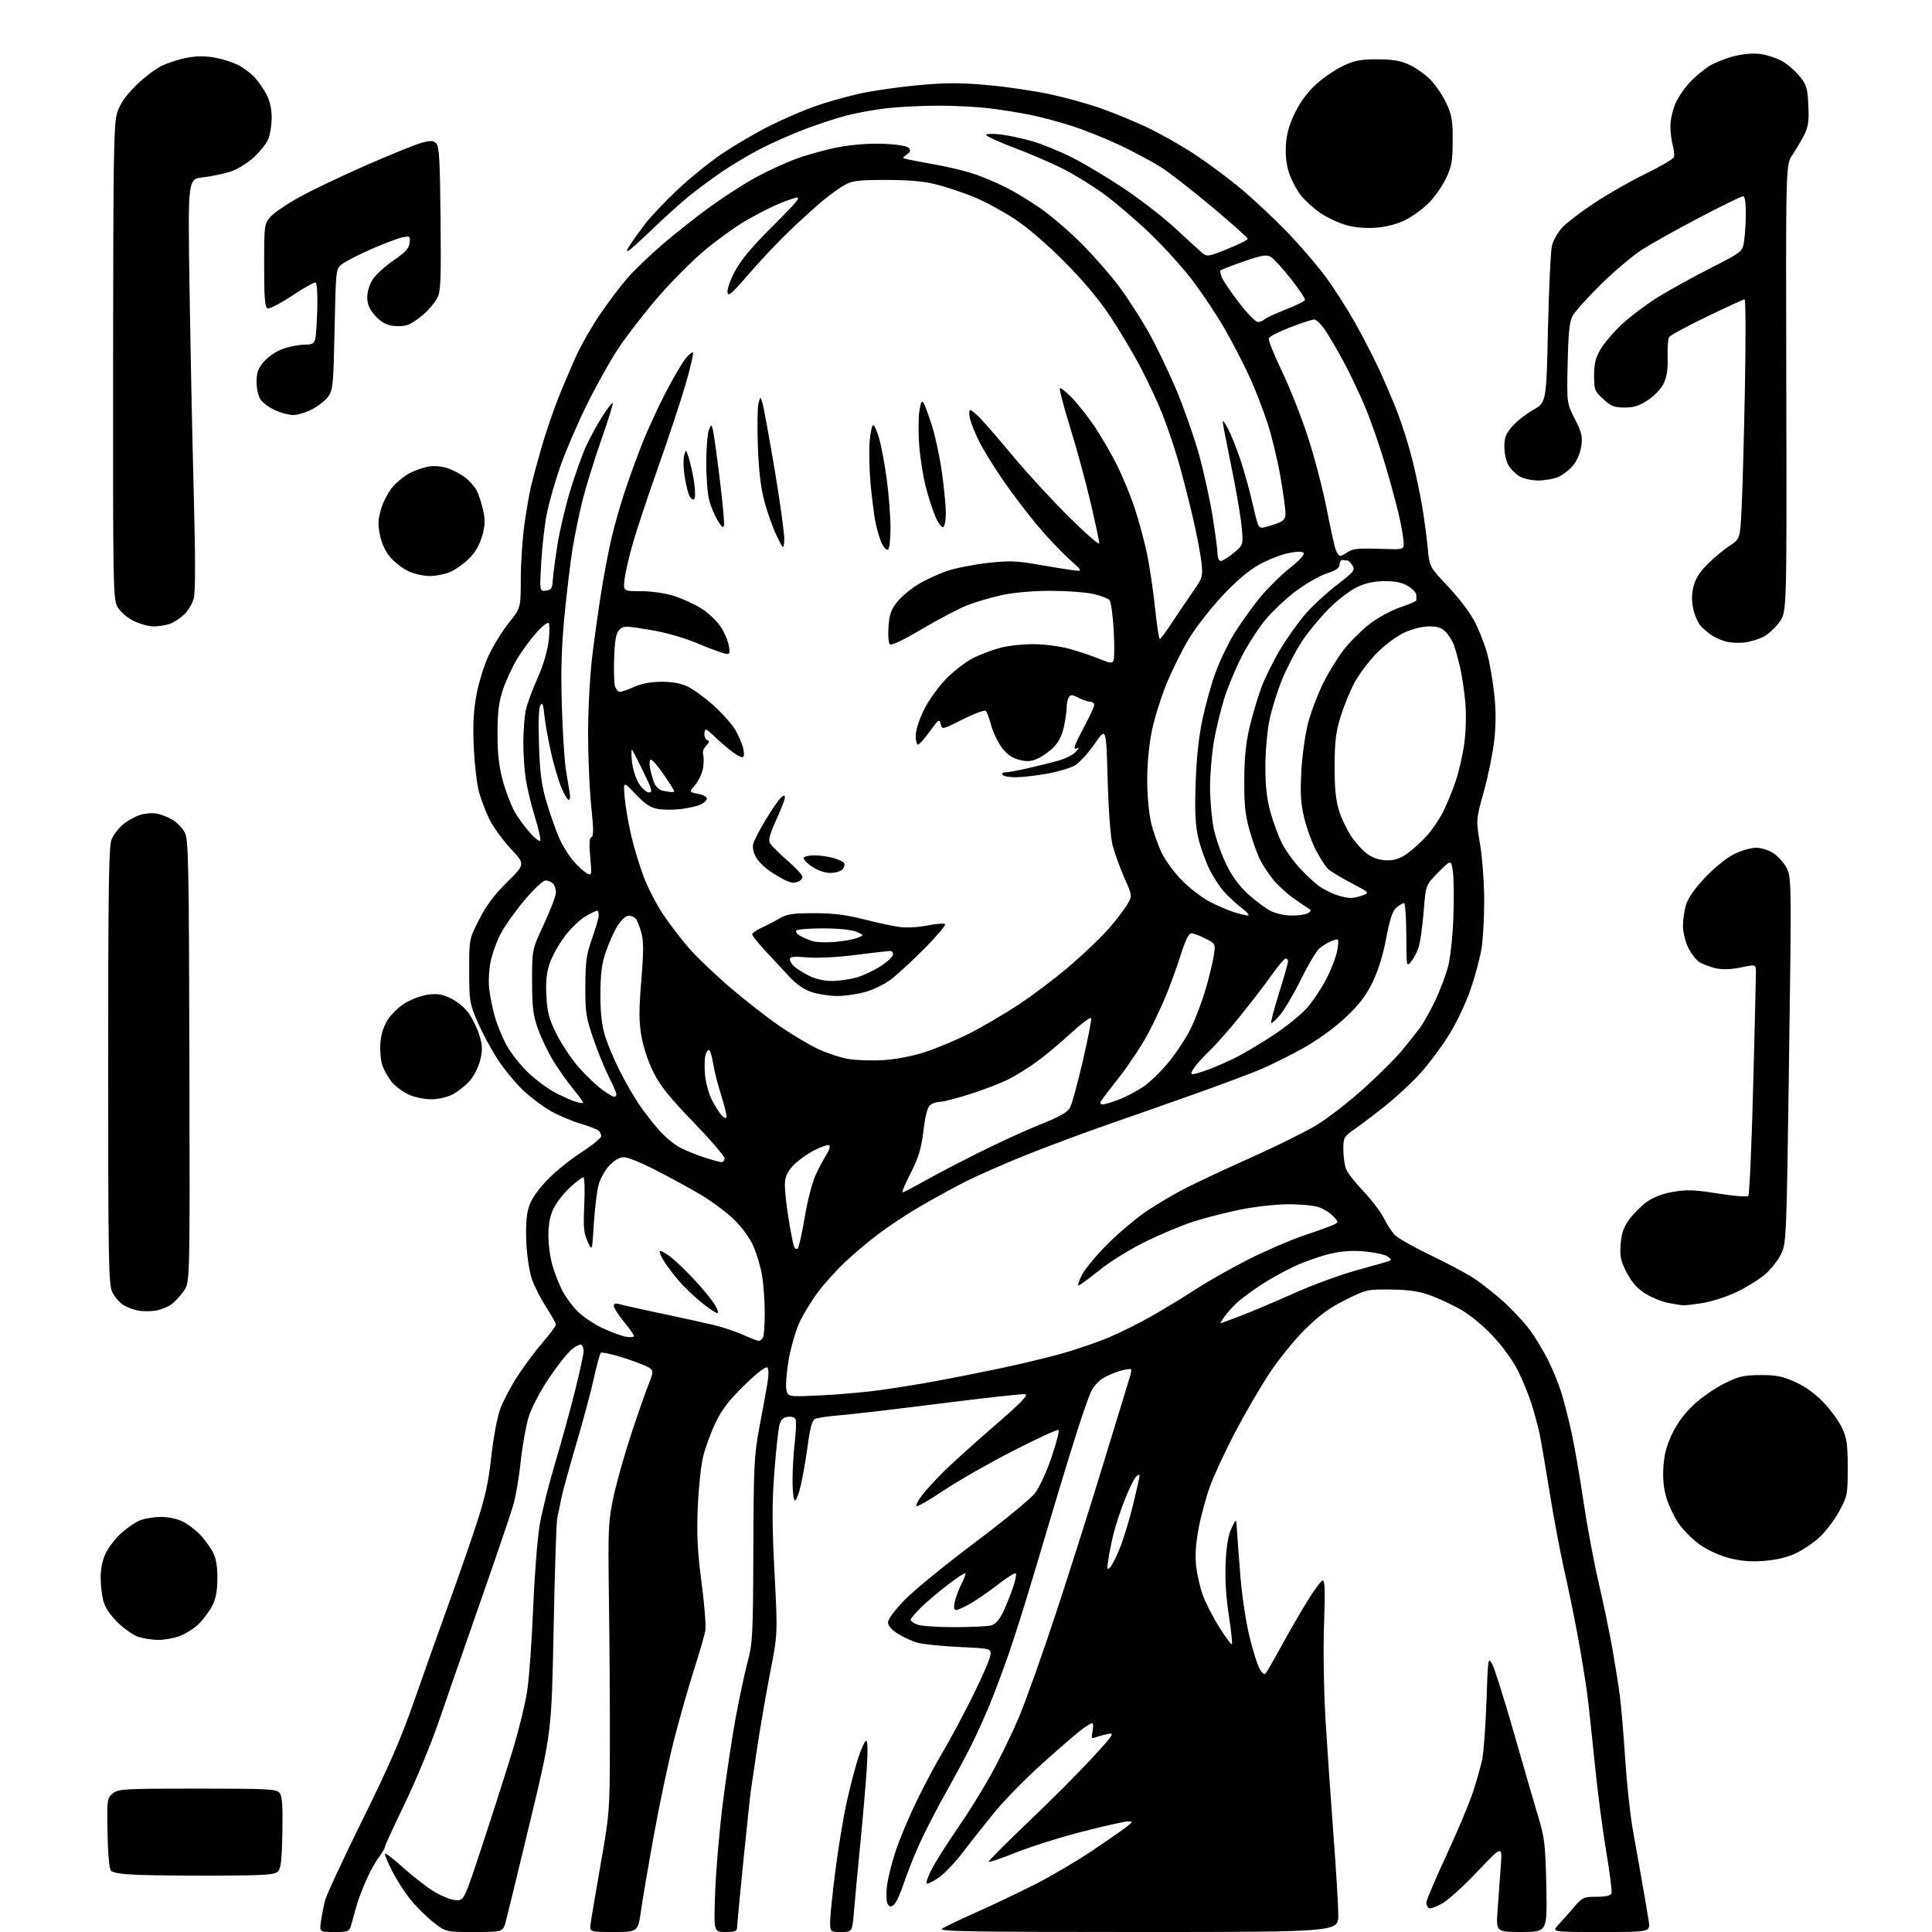 <?xml version="1.0" encoding="UTF-8" standalone="no"?>
<svg 
  version="1.1" 
  xmlns="http://www.w3.org/2000/svg" 
  xmlns:xlink="http://www.w3.org/1999/xlink" 
  xmlns:svg="http://www.w3.org/2000/svg"
  xmlns:rdf="http://www.w3.org/1999/02/22-rdf-syntax-ns#"
  xmlns:cc="http://creativecommons.org/ns#"
  xmlns:dc="http://purl.org/dc/elements/1.1/"
  viewBox="0 0 768 768"
  width="768"
  height="768"
>
<style>svg {background-color: white; }</style>"
<path stroke="none" fill="black" fill-rule="evenodd" d="M132.95,768.00C126.98,768.00 126.98,768.00 127.59,763.75C127.92,761.41 128.65,757.70 129.20,755.50C129.76,753.30 136.44,738.90 144.06,723.50C154.77,701.84 159.48,690.97 164.87,675.50C168.70,664.50 174.62,647.85 178.02,638.50C181.43,629.15 186.37,614.98 189.01,607.00C192.84,595.40 194.10,589.80 195.30,579.00C196.19,571.05 197.69,563.15 198.96,559.79C200.14,556.65 203.26,550.80 205.89,546.79C208.52,542.78 212.99,536.80 215.83,533.50C218.66,530.20 220.99,527.08 220.99,526.57C221.00,526.06 219.24,522.91 217.09,519.57C214.94,516.23 212.40,511.25 211.44,508.50C210.49,505.75 209.49,499.32 209.23,494.22C208.93,488.29 209.22,483.28 210.04,480.35C210.92,477.23 213.12,473.82 216.91,469.71C219.99,466.38 226.21,461.26 230.75,458.32C235.29,455.39 239.00,452.37 239.00,451.62C239.00,450.86 238.44,449.83 237.75,449.31C237.06,448.80 233.80,447.58 230.50,446.59C227.20,445.60 222.03,443.40 219.00,441.70C215.97,439.99 211.07,436.33 208.10,433.55C205.12,430.77 200.56,425.26 197.96,421.29C195.35,417.33 191.71,410.58 189.87,406.29C186.67,398.83 186.52,397.96 186.51,385.91C186.50,373.32 186.50,373.32 190.46,365.52C193.28,359.96 196.48,355.69 201.61,350.63C208.80,343.54 208.80,343.54 203.02,337.36C199.84,333.96 196.03,328.72 194.56,325.71C193.09,322.70 191.22,317.82 190.41,314.87C189.61,311.92 188.68,304.10 188.36,297.50C187.93,288.87 188.19,283.05 189.29,276.78C190.15,271.87 192.28,264.88 194.16,260.79C196.00,256.79 199.64,250.86 202.25,247.60C207.00,241.67 207.00,241.67 207.02,230.09C207.03,223.71 207.69,213.93 208.48,208.34C209.28,202.75 210.44,196.00 211.08,193.34C211.71,190.68 213.56,183.80 215.20,178.05C216.84,172.30 219.90,163.30 222.00,158.05C224.11,152.80 227.39,145.12 229.29,140.98C231.19,136.84 235.33,129.64 238.50,124.98C241.67,120.32 246.50,113.91 249.23,110.75C251.96,107.59 258.31,101.47 263.35,97.14C268.38,92.82 276.97,86.04 282.43,82.09C287.89,78.14 296.08,72.88 300.62,70.41C305.16,67.93 312.45,64.60 316.82,63.01C321.18,61.41 328.71,59.37 333.55,58.46C338.95,57.45 345.74,56.95 351.12,57.16C356.36,57.36 360.40,58.00 361.15,58.75C362.14,59.74 362.00,60.28 360.45,61.41C358.56,62.79 358.58,62.85 361.00,63.39C362.38,63.69 367.53,64.66 372.44,65.54C377.36,66.42 384.11,68.07 387.44,69.21C390.78,70.35 396.43,72.75 400.00,74.55C403.57,76.35 409.88,80.19 414.00,83.09C418.12,85.99 425.44,92.32 430.25,97.17C435.06,102.01 441.68,109.60 444.96,114.03C448.25,118.46 453.41,126.46 456.43,131.79C459.45,137.13 464.40,147.37 467.43,154.55C470.46,161.73 474.52,173.20 476.45,180.05C478.38,186.90 480.87,198.12 481.98,205.00C483.09,211.88 484.00,218.74 484.00,220.25C484.00,221.81 484.55,223.00 485.27,223.00C485.97,223.00 488.28,221.57 490.39,219.83C494.24,216.65 494.24,216.65 493.59,209.46C493.23,205.51 491.38,194.69 489.47,185.43C487.56,176.17 486.02,168.12 486.04,167.54C486.07,166.97 487.03,168.29 488.18,170.48C489.34,172.66 491.51,178.10 493.02,182.56C494.53,187.01 496.76,195.05 497.98,200.41C500.18,210.07 500.23,210.16 502.85,209.55C504.31,209.21 506.74,208.44 508.25,207.84C510.33,207.02 511.00,206.08 511.00,203.98C511.00,202.45 510.12,196.04 509.04,189.74C507.96,183.44 505.66,173.83 503.92,168.39C502.18,162.95 498.81,154.31 496.42,149.18C494.03,144.06 489.74,135.79 486.89,130.81C484.04,125.82 478.47,117.41 474.53,112.12C470.58,106.83 462.61,98.00 456.83,92.50C451.04,87.00 442.75,79.94 438.39,76.82C434.03,73.69 427.01,69.37 422.79,67.21C418.58,65.06 409.92,61.31 403.56,58.90C397.20,56.48 392.00,54.11 392.00,53.63C392.00,53.16 394.59,53.08 397.75,53.45C400.91,53.83 406.65,55.06 410.50,56.19C414.35,57.31 421.38,60.18 426.13,62.57C430.88,64.95 440.19,70.53 446.84,74.97C453.48,79.41 462.65,86.52 467.21,90.77C471.78,95.02 476.49,99.33 477.69,100.34C479.82,102.15 480.03,102.12 487.93,98.97C492.37,97.20 496.00,95.38 496.00,94.94C496.00,94.49 489.59,88.76 481.75,82.21C473.91,75.66 464.83,68.58 461.56,66.49C458.29,64.41 451.09,60.54 445.56,57.90C440.03,55.27 431.33,51.76 426.23,50.12C421.14,48.47 413.49,46.43 409.23,45.59C404.98,44.74 397.69,43.59 393.03,43.02C388.37,42.46 379.37,42.00 373.03,42.01C366.69,42.01 357.45,42.47 352.50,43.03C347.55,43.59 340.12,44.95 336.00,46.05C331.88,47.16 324.45,49.62 319.50,51.51C314.55,53.41 306.91,56.80 302.53,59.04C298.15,61.29 291.17,65.43 287.03,68.24C282.89,71.06 276.80,75.59 273.50,78.30C270.20,81.01 263.90,86.70 259.50,90.94C255.10,95.18 250.82,99.05 250.00,99.54C248.89,100.20 248.98,99.66 250.38,97.46C251.42,95.83 254.09,92.10 256.31,89.18C258.54,86.25 264.42,80.02 269.39,75.35C274.36,70.67 282.47,64.14 287.42,60.83C292.37,57.52 300.71,52.65 305.96,50.02C311.21,47.39 319.35,43.87 324.06,42.21C328.76,40.55 336.89,38.27 342.13,37.13C347.36,36.00 357.80,34.51 365.32,33.83C376.18,32.85 381.82,32.85 392.68,33.83C400.20,34.51 411.34,36.15 417.43,37.47C423.52,38.79 432.55,41.29 437.50,43.02C442.45,44.76 450.69,48.14 455.81,50.55C460.93,52.96 469.48,57.79 474.81,61.28C480.14,64.77 488.55,71.04 493.50,75.20C498.45,79.36 506.61,87.01 511.63,92.21C516.64,97.40 523.49,105.35 526.84,109.87C530.19,114.39 535.47,122.61 538.57,128.13C541.67,133.65 546.01,142.07 548.22,146.83C550.43,151.60 553.73,159.33 555.54,164.01C557.36,168.69 559.98,177.01 561.36,182.51C562.75,188.00 564.55,196.55 565.37,201.50C566.19,206.45 567.17,213.83 567.55,217.91C568.23,225.32 568.23,225.32 575.87,233.42C580.61,238.46 584.70,243.98 586.67,248.01C588.42,251.58 590.54,257.20 591.38,260.50C592.23,263.80 593.40,270.66 593.97,275.75C594.69,282.13 594.70,287.87 593.99,294.25C593.43,299.34 591.56,308.53 589.84,314.68C586.71,325.86 586.71,325.86 588.36,335.72C589.27,341.21 590.00,351.12 589.99,358.04C589.99,364.89 589.52,373.43 588.95,377.00C588.38,380.57 586.42,387.86 584.61,393.20C582.70,398.79 579.02,406.55 575.90,411.53C572.93,416.29 567.82,423.12 564.55,426.71C561.28,430.30 555.16,436.00 550.95,439.37C546.74,442.74 541.21,446.95 538.65,448.73C534.18,451.84 534.00,452.15 534.00,456.91C534.00,459.64 534.48,463.13 535.06,464.67C535.65,466.20 538.74,470.18 541.93,473.50C545.12,476.82 548.74,481.56 549.98,484.02C551.21,486.48 553.18,489.54 554.35,490.81C555.51,492.09 561.95,495.75 568.65,498.96C575.35,502.16 583.24,506.38 586.18,508.33C589.12,510.28 594.38,514.46 597.86,517.61C601.34,520.76 605.95,525.73 608.11,528.65C610.27,531.57 613.56,537.01 615.42,540.73C617.28,544.46 619.69,550.43 620.79,554.01C621.89,557.59 623.71,564.79 624.83,570.01C625.96,575.23 628.05,587.38 629.48,597.00C630.90,606.62 633.60,621.02 635.46,629.00C637.32,636.98 639.76,648.67 640.88,655.00C642.00,661.33 643.36,669.88 643.90,674.00C644.45,678.12 645.40,689.38 646.02,699.00C646.64,708.62 647.98,721.23 649.01,727.00C650.03,732.77 651.75,742.45 652.82,748.50C653.89,754.55 655.05,761.41 655.40,763.75C656.02,768.00 656.02,768.00 636.45,768.00C616.87,768.00 616.87,768.00 619.39,765.25C620.78,763.74 623.56,760.59 625.57,758.25C629.04,754.22 629.52,754.00 634.65,754.00C638.25,754.00 640.23,753.55 640.58,752.66C640.86,751.92 639.92,744.38 638.48,735.91C637.05,727.43 635.00,711.73 633.94,701.00C632.87,690.27 631.53,677.90 630.96,673.50C630.39,669.10 628.82,659.35 627.46,651.84C626.10,644.33 623.63,632.18 621.96,624.84C620.29,617.50 617.59,603.17 615.96,593.00C614.33,582.83 612.51,572.25 611.92,569.50C611.32,566.75 609.91,561.58 608.78,558.00C607.64,554.42 605.20,548.47 603.35,544.76C601.40,540.85 597.20,535.07 593.33,530.97C589.49,526.89 584.07,522.46 580.49,520.46C577.09,518.55 571.64,516.04 568.40,514.86C564.06,513.29 559.97,512.70 552.93,512.61C543.60,512.50 543.14,512.61 534.90,516.69C528.57,519.83 524.54,522.76 518.78,528.45C514.56,532.61 508.13,540.55 504.49,546.09C500.85,551.63 494.74,562.15 490.90,569.48C487.07,576.80 482.62,586.38 481.02,590.77C479.42,595.16 477.36,602.74 476.45,607.61C475.34,613.56 475.02,618.42 475.47,622.47C475.85,625.78 477.00,630.90 478.04,633.85C479.07,636.79 482.01,642.56 484.57,646.66C487.12,650.76 489.43,653.90 489.69,653.64C489.96,653.37 489.41,648.18 488.47,642.09C487.36,634.91 486.92,627.60 487.21,621.26C487.51,614.53 488.23,610.26 489.54,607.50C491.43,603.50 491.43,603.50 491.69,608.00C491.84,610.48 492.45,618.68 493.04,626.24C493.64,633.80 495.22,644.50 496.55,650.03C497.89,655.55 499.70,661.46 500.58,663.15C501.45,664.84 502.54,665.84 502.99,665.36C503.45,664.89 506.28,660.00 509.28,654.50C512.28,649.00 516.93,640.94 519.62,636.58C522.30,632.23 525.05,628.48 525.72,628.26C526.66,627.95 526.80,631.88 526.33,645.68C525.98,655.85 526.23,672.09 526.91,683.50C527.57,694.50 528.98,714.98 530.04,729.00C531.11,743.02 531.98,757.54 531.99,761.25C532.00,768.00 532.00,768.00 452.28,768.00C385.28,768.00 372.87,767.79 374.53,766.66C375.61,765.92 381.90,762.92 388.50,759.98C395.10,757.05 405.68,752.00 412.00,748.77C418.32,745.53 428.45,739.55 434.50,735.48C440.55,731.40 446.62,727.16 448.00,726.06C450.39,724.13 450.41,724.04 448.39,724.02C447.23,724.01 439.13,725.83 430.39,728.06C421.65,730.30 409.66,734.07 403.75,736.46C397.84,738.84 393.00,740.45 393.00,740.03C393.00,739.61 400.14,732.47 408.87,724.16C417.60,715.85 428.96,704.46 434.12,698.86C442.63,689.62 443.22,688.72 440.50,689.26C438.85,689.59 436.64,690.19 435.59,690.60C433.89,691.25 433.75,690.99 434.32,688.17C434.66,686.43 434.60,685.00 434.17,685.00C433.74,685.00 431.89,686.11 430.05,687.46C428.22,688.81 421.31,694.78 414.69,700.71C408.08,706.64 399.48,715.38 395.58,720.12C391.69,724.87 385.98,732.07 382.90,736.13C379.82,740.20 375.42,744.82 373.13,746.41C370.84,748.00 368.69,749.02 368.36,748.69C368.02,748.35 368.99,745.70 370.50,742.79C372.02,739.88 376.54,732.75 380.55,726.95C384.57,721.14 390.59,711.47 393.93,705.46C397.27,699.45 402.26,689.20 405.01,682.68C407.77,676.16 414.49,657.25 419.96,640.66C425.42,624.07 433.99,597.00 439.00,580.50C444.02,564.00 448.54,549.19 449.06,547.59C449.58,545.99 449.83,544.49 449.61,544.27C449.38,544.05 447.47,544.34 445.35,544.92C443.23,545.50 440.05,546.87 438.28,547.96C436.49,549.05 434.34,551.63 433.46,553.72C432.59,555.80 430.35,562.23 428.48,568.00C426.62,573.77 423.07,585.25 420.61,593.50C418.14,601.75 413.64,616.83 410.60,627.02C407.57,637.20 403.27,650.81 401.04,657.25C398.82,663.69 395.37,672.91 393.38,677.73C391.39,682.56 388.05,689.90 385.96,694.06C383.88,698.22 379.16,706.99 375.47,713.56C371.79,720.13 367.09,729.33 365.03,734.00C362.98,738.67 360.30,745.50 359.09,749.17C357.88,752.85 356.20,756.42 355.37,757.11C354.13,758.13 353.67,758.10 352.89,756.94C352.36,756.15 352.21,753.02 352.54,750.00C352.88,746.98 354.46,740.58 356.05,735.78C357.64,730.99 361.42,721.99 364.45,715.78C367.48,709.58 372.23,700.67 375.01,696.00C377.79,691.33 382.97,681.65 386.53,674.50C390.09,667.35 393.27,660.10 393.60,658.40C394.19,655.30 394.19,655.30 381.35,654.71C374.28,654.38 366.74,653.60 364.58,652.97C362.43,652.33 358.94,650.72 356.83,649.39C354.37,647.84 353.00,646.22 353.00,644.87C353.00,643.62 355.74,639.96 359.75,635.86C363.46,632.07 375.94,621.88 387.47,613.23C399.01,604.58 409.83,595.68 411.51,593.45C413.20,591.22 416.13,584.83 418.01,579.25C419.90,573.68 421.15,568.82 420.79,568.46C420.43,568.09 412.34,571.80 402.82,576.68C393.29,581.56 380.88,588.65 375.23,592.43C369.59,596.21 364.69,599.02 364.34,598.68C364.00,598.33 364.99,596.39 366.54,594.35C368.10,592.32 372.10,587.97 375.43,584.70C378.77,581.42 387.79,573.29 395.49,566.62C406.22,557.31 409.00,554.43 407.44,554.21C406.32,554.05 391.25,555.71 373.95,557.90C356.65,560.10 338.68,562.20 334.00,562.57C329.32,562.95 324.80,563.62 323.94,564.06C322.85,564.62 322.00,567.69 321.14,574.18C320.46,579.31 319.21,586.54 318.37,590.26C317.53,593.98 316.42,596.76 315.92,596.45C315.41,596.14 315.02,592.42 315.04,588.19C315.07,583.96 315.47,577.16 315.95,573.08C316.42,569.00 316.57,565.04 316.28,564.27C315.97,563.47 314.68,563.02 313.19,563.20C311.31,563.42 310.42,564.30 309.82,566.50C309.38,568.15 308.48,576.54 307.82,585.14C306.87,597.49 306.88,605.93 307.88,625.14C309.15,649.50 309.15,649.50 306.13,665.00C304.48,673.52 302.18,686.80 301.03,694.50C299.88,702.20 298.72,710.08 298.45,712.00C298.17,713.92 296.84,726.52 295.48,740.00C294.12,753.48 293.00,765.29 293.00,766.25C293.00,767.67 292.11,768.00 288.34,768.00C283.69,768.00 283.69,768.00 284.31,751.75C284.65,742.81 286.05,726.73 287.42,716.00C288.79,705.27 291.08,690.20 292.51,682.50C293.93,674.80 296.05,664.90 297.22,660.50C299.19,653.09 299.35,649.82 299.47,616.00C299.58,582.56 299.78,578.49 301.85,567.50C303.10,560.90 304.53,553.04 305.04,550.03C305.61,546.65 305.61,544.21 305.03,543.63C304.44,543.04 301.02,545.67 295.96,550.59C289.85,556.54 287.00,560.24 284.46,565.52C282.61,569.37 280.37,575.45 279.50,579.02C278.63,582.58 277.66,591.80 277.36,599.50C276.93,610.46 277.26,616.91 278.89,629.20C280.03,637.84 280.70,646.39 280.38,648.20C280.06,650.02 277.99,657.12 275.80,664.00C273.60,670.88 270.07,683.28 267.95,691.57C265.84,699.86 262.30,716.51 260.10,728.57C257.89,740.63 255.53,754.44 254.85,759.25C253.60,768.00 253.60,768.00 243.97,768.00C234.35,768.00 234.35,768.00 234.77,764.75C235.00,762.96 236.81,752.27 238.78,741.00C242.29,721.03 242.38,719.81 242.44,694.00C242.47,679.42 242.31,653.55 242.07,636.50C241.67,607.29 241.78,604.89 243.89,595.00C245.12,589.23 248.29,577.98 250.93,570.00C253.57,562.02 256.67,553.17 257.82,550.33C259.68,545.73 259.74,545.03 258.38,543.90C257.54,543.20 252.95,541.38 248.19,539.85C243.43,538.32 239.22,537.39 238.83,537.78C238.44,538.18 237.21,542.67 236.10,547.76C234.99,552.85 231.86,564.55 229.14,573.76C226.42,582.97 223.73,592.75 223.16,595.50C222.59,598.25 221.85,601.85 221.50,603.50C221.16,605.15 220.51,624.95 220.07,647.50C219.26,688.50 219.26,688.50 210.75,724.00C206.06,743.52 201.71,761.41 201.08,763.75C199.92,768.00 199.92,768.00 188.55,768.00C177.18,768.00 177.18,768.00 172.10,763.99C169.31,761.78 165.18,757.64 162.93,754.79C160.67,751.94 157.52,747.01 155.91,743.83C154.31,740.66 153.00,737.56 153.00,736.95C153.00,736.33 156.22,738.74 160.15,742.30C164.09,745.85 169.70,750.21 172.61,751.98C175.53,753.75 179.40,755.26 181.21,755.35C184.50,755.50 184.50,755.50 192.22,732.00C196.46,719.08 201.77,702.42 204.02,695.00C206.26,687.58 208.74,677.45 209.52,672.50C210.31,667.55 211.39,652.70 211.93,639.50C212.46,626.30 213.65,611.23 214.56,606.00C215.47,600.77 218.17,589.98 220.56,582.00C222.95,574.02 226.50,561.14 228.45,553.36C230.40,545.59 232.00,538.30 232.00,537.17C232.00,536.04 231.59,534.86 231.08,534.55C230.58,534.24 228.79,535.15 227.09,536.57C225.40,538.00 221.33,543.18 218.05,548.09C214.66,553.16 211.24,559.72 210.14,563.27C209.08,566.71 207.67,574.63 207.01,580.86C206.35,587.10 205.01,594.97 204.02,598.35C203.03,601.73 197.19,618.90 191.04,636.50C184.89,654.10 177.39,675.68 174.37,684.46C171.36,693.24 165.32,707.81 160.95,716.86C156.58,725.90 153.00,733.71 153.00,734.21C153.00,734.72 151.91,736.57 150.59,738.32C149.26,740.07 147.07,744.00 145.73,747.05C144.39,750.10 142.80,754.15 142.20,756.05C141.60,757.95 140.62,761.41 140.02,763.75C138.92,768.00 138.92,768.00 132.95,768.00zM334.40,768.00C330.00,768.00 330.00,768.00 330.00,763.89C330.00,761.63 330.93,752.52 332.07,743.64C333.20,734.76 335.22,722.55 336.55,716.50C337.88,710.45 339.96,702.46 341.17,698.75C342.38,695.04 343.79,692.00 344.32,692.00C344.91,692.00 345.01,696.11 344.58,702.75C344.20,708.66 343.05,722.05 342.02,732.50C340.99,742.95 339.84,755.21 339.47,759.75C338.79,768.00 338.79,768.00 334.40,768.00zM604.89,768.00C594.70,768.00 594.70,768.00 595.32,759.25C595.65,754.44 596.22,746.67 596.57,742.00C597.20,733.50 597.20,733.50 587.51,743.76C582.17,749.41 575.84,755.18 573.43,756.59C571.03,758.00 568.60,758.87 568.03,758.52C567.46,758.17 567.00,757.17 567.00,756.29C567.00,755.41 570.57,747.00 574.93,737.58C579.30,728.17 584.05,716.87 585.49,712.48C586.93,708.09 588.60,702.25 589.18,699.50C589.77,696.75 590.53,686.40 590.88,676.50C591.49,658.81 591.53,658.55 593.21,661.62C594.15,663.34 598.05,675.71 601.88,689.12C605.71,702.53 610.07,717.55 611.57,722.50C614.01,730.56 614.33,733.41 614.68,749.75C615.07,768.00 615.07,768.00 604.89,768.00zM87.22,745.59C75.27,745.63 60.93,745.51 55.34,745.30C48.50,745.05 44.83,744.50 44.08,743.60C43.43,742.81 42.88,736.73 42.74,728.55C42.51,715.20 42.56,714.77 44.86,712.91C47.07,711.12 49.19,711.00 78.49,711.00C106.36,711.00 109.90,711.18 111.13,712.66C112.18,713.92 112.44,717.63 112.25,728.37C112.05,739.42 111.67,742.76 110.46,743.97C109.19,745.24 105.31,745.51 87.22,745.59zM62.62,651.90C60.36,651.84 56.94,651.30 55.03,650.69C53.12,650.08 49.46,647.54 46.88,645.04C43.89,642.14 41.81,639.06 41.11,636.50C40.50,634.30 40.01,630.05 40.01,627.07C40.00,623.61 40.75,620.08 42.06,617.38C43.19,615.04 45.94,611.48 48.17,609.47C50.40,607.45 53.73,605.17 55.58,604.40C57.42,603.63 61.22,603.00 64.01,603.00C67.04,603.00 70.57,603.77 72.79,604.91C74.83,605.96 77.91,608.33 79.64,610.16C81.36,612.00 83.60,615.08 84.62,617.00C85.92,619.47 86.44,622.56 86.41,627.50C86.38,632.60 85.80,635.59 84.27,638.50C83.12,640.70 80.67,643.94 78.83,645.71C77.00,647.47 73.53,649.61 71.12,650.46C68.72,651.31 64.89,651.95 62.62,651.90zM379.50,646.82C386.10,646.81 392.62,646.50 394.00,646.13C395.65,645.69 397.23,643.94 398.67,640.98C399.86,638.52 401.63,634.15 402.61,631.28C403.59,628.41 404.12,625.78 403.78,625.45C403.44,625.11 400.32,627.05 396.83,629.77C393.35,632.48 388.44,635.89 385.91,637.35C383.39,638.81 380.77,640.00 380.08,640.00C379.20,640.00 379.05,639.05 379.54,636.75C379.93,634.96 381.12,631.77 382.19,629.65C383.26,627.54 383.95,625.62 383.73,625.40C383.50,625.17 380.43,627.17 376.91,629.85C373.38,632.53 368.59,636.58 366.25,638.86C363.91,641.13 362.00,643.41 362.00,643.92C362.00,644.42 363.24,645.29 364.75,645.84C366.26,646.39 372.90,646.83 379.50,646.82zM441.33,623.00C442.12,622.17 443.93,618.51 445.37,614.85C446.81,611.20 449.11,603.55 450.49,597.85C451.87,592.16 453.00,587.07 453.00,586.54C453.00,586.01 452.36,586.23 451.57,587.04C450.78,587.84 448.78,591.93 447.13,596.13C445.47,600.32 443.46,606.40 442.66,609.63C441.86,612.86 440.92,617.52 440.56,620.00C439.99,623.92 440.09,624.31 441.33,623.00zM700.91,620.51C695.60,620.87 691.65,620.51 686.95,619.24C683.05,618.18 678.33,615.94 675.27,613.70C672.45,611.63 668.75,607.82 667.03,605.24C665.32,602.65 663.21,598.09 662.34,595.09C661.28,591.44 660.92,587.41 661.25,582.82C661.60,577.88 662.61,574.20 664.89,569.57C666.92,565.45 670.01,561.36 673.55,558.13C676.58,555.36 682.00,551.65 685.61,549.87C691.24,547.10 693.25,546.64 699.83,546.61C706.16,546.59 708.59,547.08 713.72,549.42C717.77,551.26 721.72,554.13 725.03,557.62C727.82,560.58 731.10,565.14 732.31,567.75C734.14,571.73 734.50,574.29 734.50,583.50C734.50,594.11 734.38,594.72 731.11,600.75C729.24,604.19 725.72,608.84 723.28,611.09C720.85,613.34 716.48,616.26 713.59,617.59C710.17,619.15 705.72,620.18 700.91,620.51zM326.36,554.68C333.59,554.34 344.45,553.37 350.50,552.51C356.55,551.66 366.45,550.05 372.50,548.93C378.55,547.82 389.90,545.56 397.73,543.91C405.56,542.26 416.58,539.61 422.23,538.03C427.88,536.44 436.30,533.54 440.95,531.58C445.60,529.62 453.48,525.67 458.45,522.81C463.43,519.94 471.23,515.17 475.79,512.21C480.35,509.25 489.57,504.03 496.29,500.63C503.01,497.22 513.00,492.92 518.50,491.06C524.00,489.21 529.33,487.28 530.34,486.76C532.10,485.87 532.08,485.71 529.95,483.44C528.71,482.13 526.08,480.51 524.10,479.83C522.12,479.16 516.45,478.66 511.50,478.72C506.55,478.78 498.00,479.78 492.50,480.94C487.00,482.09 478.90,484.18 474.50,485.57C470.10,486.96 461.55,490.53 455.50,493.50C449.26,496.56 441.25,501.51 437.00,504.94C432.88,508.27 429.15,510.99 428.73,510.99C428.31,511.00 428.93,509.09 430.12,506.75C431.30,504.41 435.93,498.86 440.39,494.42C444.85,489.97 451.88,484.06 456.02,481.29C460.15,478.52 467.22,474.37 471.73,472.08C476.24,469.78 487.86,464.36 497.56,460.03C507.26,455.70 518.80,449.98 523.21,447.33C527.61,444.67 536.01,438.19 541.86,432.92C547.71,427.65 554.54,420.90 557.02,417.92C559.51,414.94 562.79,410.82 564.32,408.76C565.85,406.70 568.63,401.75 570.52,397.76C572.40,393.77 574.67,387.80 575.57,384.50C576.51,381.05 577.43,372.70 577.73,364.83C578.02,357.31 577.93,349.03 577.54,346.43C576.83,341.69 576.83,341.69 571.80,346.72C566.78,351.75 566.78,351.75 565.95,362.12C565.50,367.83 564.64,374.15 564.04,376.17C563.44,378.19 562.08,380.89 561.01,382.17C559.07,384.50 559.07,384.50 559.03,371.75C559.01,364.74 558.60,359.00 558.11,359.00C557.62,359.00 556.28,359.79 555.13,360.75C553.56,362.05 552.52,365.18 551.03,373.00C549.73,379.86 547.81,385.98 545.51,390.66C542.87,396.02 540.14,399.54 534.65,404.66C530.20,408.82 523.56,413.59 517.73,416.82C512.45,419.75 504.89,423.50 500.94,425.16C496.99,426.82 484.93,431.32 474.13,435.16C463.33,439.00 448.15,444.34 440.40,447.01C432.64,449.69 418.69,454.87 409.40,458.53C400.10,462.19 388.00,467.52 382.50,470.37C377.00,473.23 368.85,477.74 364.39,480.39C359.93,483.05 353.18,487.53 349.41,490.36C345.63,493.19 339.72,498.14 336.27,501.37C332.81,504.60 327.90,510.00 325.35,513.37C322.80,516.74 319.44,522.20 317.89,525.50C316.34,528.80 314.37,535.55 313.51,540.50C312.66,545.45 312.24,550.80 312.59,552.40C313.22,555.30 313.22,555.30 326.36,554.68zM301.64,532.99C302.27,533.00 303.06,532.29 303.39,531.42C303.73,530.55 304.00,526.16 303.99,521.67C303.99,517.18 303.53,510.67 302.97,507.22C302.40,503.76 300.85,498.45 299.50,495.41C298.03,492.08 294.93,487.82 291.70,484.69C288.76,481.84 282.78,477.40 278.42,474.84C274.07,472.27 266.04,467.89 260.58,465.09C255.13,462.29 249.48,460.00 248.03,460.00C246.36,460.00 244.25,461.19 242.28,463.25C240.57,465.04 238.62,468.52 237.95,471.00C237.28,473.48 236.43,480.45 236.05,486.50C235.38,497.50 235.38,497.50 233.57,493.50C232.05,490.16 231.83,487.74 232.26,478.75C232.54,472.66 232.37,468.00 231.86,468.00C231.36,468.00 228.96,469.84 226.53,472.08C224.09,474.33 221.18,478.07 220.05,480.40C218.63,483.33 218.00,486.62 218.00,491.13C218.00,494.71 218.73,500.08 219.61,503.07C220.50,506.06 222.25,510.52 223.51,513.00C224.77,515.48 227.52,519.21 229.62,521.30C231.72,523.40 236.16,526.38 239.47,527.93C242.79,529.48 246.96,531.02 248.75,531.35C250.54,531.68 252.00,531.56 252.00,531.08C252.00,530.61 250.20,528.04 248.00,525.38C245.80,522.71 244.00,519.91 244.00,519.15C244.00,518.18 244.68,517.97 246.25,518.43C247.49,518.80 254.80,520.43 262.50,522.05C270.20,523.67 279.65,525.75 283.50,526.66C287.35,527.58 292.75,529.38 295.50,530.66C298.25,531.93 301.01,532.98 301.64,532.99zM485.20,526.00C485.39,526.00 489.14,524.62 493.52,522.93C497.91,521.24 507.35,517.24 514.50,514.04C521.65,510.84 532.67,506.79 539.00,505.03C545.33,503.28 551.17,501.62 552.00,501.35C553.26,500.94 553.20,500.64 551.66,499.51C550.66,498.76 546.61,497.86 542.66,497.49C537.59,497.02 533.51,497.29 528.68,498.41C524.93,499.29 518.58,501.52 514.56,503.38C510.54,505.23 504.39,508.67 500.88,511.02C497.37,513.36 493.22,516.45 491.66,517.89C490.10,519.33 487.93,521.74 486.84,523.25C485.75,524.76 485.02,526.00 485.20,526.00zM62.10,520.96C60.12,521.30 56.92,521.32 55.00,520.99C53.08,520.66 50.30,519.60 48.84,518.63C47.37,517.67 45.46,515.38 44.59,513.54C43.18,510.57 43.00,500.59 43.00,423.57C43.00,352.66 43.25,336.34 44.36,333.67C45.11,331.88 47.13,329.23 48.84,327.79C50.55,326.35 53.56,324.64 55.54,323.99C57.51,323.34 60.56,323.07 62.32,323.40C64.07,323.73 66.94,324.88 68.70,325.96C70.46,327.03 72.62,329.30 73.49,330.99C74.91,333.72 75.11,343.80 75.29,421.86C75.50,509.65 75.50,509.65 73.14,513.07C71.85,514.96 69.64,517.36 68.24,518.41C66.84,519.46 64.07,520.61 62.10,520.96zM285.15,522.00C284.61,522.00 282.00,520.27 279.34,518.16C276.68,516.05 272.83,512.47 270.80,510.21C268.76,507.95 265.88,504.27 264.40,502.03C262.92,499.79 261.98,497.69 262.31,497.36C262.64,497.03 264.71,498.19 266.91,499.93C269.11,501.67 273.52,505.96 276.71,509.45C279.89,512.94 283.31,517.19 284.31,518.90C285.30,520.60 285.68,522.00 285.15,522.00zM669.00,518.88C668.17,518.83 665.50,518.39 663.04,517.91C660.59,517.43 656.56,515.78 654.09,514.25C650.91,512.28 648.74,509.86 646.71,505.98C644.27,501.34 643.88,499.62 644.23,494.74C644.53,490.40 645.35,487.98 647.56,484.87C649.18,482.60 652.34,479.42 654.59,477.81C657.30,475.87 660.88,474.50 665.19,473.76C670.58,472.84 673.65,472.96 682.93,474.44C689.28,475.46 694.51,475.87 694.98,475.37C695.44,474.89 696.30,455.38 696.91,432.00C697.52,408.62 698.01,388.11 698.01,386.42C698.00,383.34 698.00,383.34 692.03,384.57C687.99,385.40 684.73,385.50 681.96,384.88C679.71,384.37 676.80,383.26 675.48,382.40C674.17,381.54 672.18,378.93 671.05,376.60C669.92,374.27 669.00,370.43 669.00,368.05C669.00,365.68 669.55,361.89 670.22,359.65C671.01,357.03 673.73,353.15 677.79,348.84C681.45,344.96 686.31,341.03 689.27,339.55C692.09,338.15 696.04,337.00 698.05,337.00C700.18,337.00 703.12,337.94 705.10,339.26C706.97,340.51 709.33,343.22 710.35,345.29C712.12,348.90 712.15,351.96 711.17,421.56C710.17,492.78 710.11,494.14 707.99,498.53C706.80,500.98 703.95,504.60 701.66,506.57C699.37,508.54 694.35,511.66 690.50,513.52C686.65,515.37 680.58,517.36 677.00,517.94C673.42,518.51 669.83,518.94 669.00,518.88zM317.11,496.29C317.57,495.83 318.84,490.15 319.93,483.66C321.08,476.81 322.96,469.68 324.40,466.68C325.76,463.83 327.67,460.28 328.65,458.79C329.62,457.30 330.07,455.74 329.65,455.31C329.23,454.89 326.43,455.83 323.43,457.40C320.44,458.97 316.64,461.79 314.99,463.66C312.68,466.30 312.00,468.03 312.00,471.28C312.01,473.60 312.67,479.61 313.49,484.63C314.30,489.65 315.26,494.52 315.62,495.44C315.97,496.37 316.64,496.76 317.11,496.29zM358.79,473.99C359.18,473.98 363.10,471.94 367.50,469.46C371.90,466.98 381.72,461.85 389.32,458.06C396.92,454.26 407.85,449.27 413.61,446.96C421.59,443.75 424.40,442.13 425.43,440.12C426.17,438.68 428.43,430.38 430.45,421.68C432.47,412.97 433.95,405.36 433.75,404.75C433.55,404.15 430.04,406.74 425.94,410.50C421.85,414.27 415.80,419.34 412.50,421.78C409.20,424.22 404.02,427.46 401.00,428.99C397.98,430.51 391.11,433.16 385.74,434.88C380.37,436.60 374.94,438.00 373.68,438.00C372.42,438.00 370.66,438.56 369.78,439.25C368.70,440.09 367.82,443.45 367.08,449.50C366.21,456.67 365.18,460.08 362.03,466.25C359.86,470.51 358.40,473.99 358.79,473.99zM286.75,461.95C287.44,461.98 288.00,461.29 288.00,460.43C288.00,459.56 282.44,453.10 275.64,446.07C266.14,436.25 262.46,431.64 259.74,426.21C257.67,422.08 255.69,416.10 254.96,411.82C253.97,406.01 253.96,401.48 254.92,389.87C255.86,378.65 255.87,374.21 254.97,370.87C254.33,368.47 253.34,365.94 252.78,365.25C252.22,364.56 250.92,364.00 249.89,364.00C248.81,364.00 246.99,365.65 245.55,367.92C244.19,370.08 242.10,374.69 240.90,378.17C239.22,383.04 238.71,386.92 238.68,395.00C238.64,402.25 239.18,407.34 240.40,411.43C241.37,414.70 243.99,421.00 246.22,425.43C248.45,429.87 251.96,435.98 254.02,439.00C256.08,442.02 259.67,446.66 262.01,449.29C264.34,451.93 268.10,455.04 270.37,456.21C272.64,457.38 276.98,459.14 280.00,460.11C283.02,461.09 286.06,461.92 286.75,461.95zM288.79,444.14C288.97,443.58 288.02,439.61 286.66,435.31C285.30,431.02 283.87,425.36 283.48,422.74C283.09,420.12 282.38,417.74 281.91,417.45C281.44,417.16 280.76,418.10 280.40,419.55C280.04,420.99 279.99,424.64 280.30,427.66C280.62,430.67 281.84,435.02 283.03,437.32C284.22,439.62 285.93,442.32 286.82,443.33C287.72,444.33 288.60,444.70 288.79,444.14zM231.83,438.44C232.01,438.29 230.19,435.75 227.77,432.78C225.36,429.82 221.76,424.72 219.78,421.45C217.80,418.18 215.13,412.57 213.85,409.00C211.90,403.53 211.53,400.52 211.51,390.00C211.50,377.50 211.50,377.50 216.25,367.29C218.86,361.67 221.00,356.02 221.00,354.74C221.00,353.45 220.46,351.86 219.80,351.20C219.14,350.54 217.81,350.00 216.85,350.00C215.88,350.00 212.16,353.49 208.56,357.75C204.97,362.01 200.72,367.98 199.12,371.00C197.51,374.02 195.67,379.12 195.02,382.32C194.35,385.57 194.12,390.42 194.48,393.32C194.84,396.17 195.82,400.98 196.66,404.00C197.49,407.02 199.54,412.07 201.21,415.21C202.87,418.35 206.80,423.36 209.92,426.34C213.05,429.33 218.06,433.01 221.05,434.53C224.05,436.05 227.62,437.62 229.00,438.00C230.38,438.39 231.65,438.59 231.83,438.44zM438.40,439.00C439.24,439.00 442.24,438.09 445.08,436.97C447.91,435.85 452.22,433.57 454.65,431.89C457.09,430.22 461.57,425.84 464.61,422.17C467.65,418.50 471.65,412.35 473.51,408.50C475.36,404.65 477.99,397.66 479.35,392.96C480.71,388.26 482.13,382.33 482.51,379.78C483.21,375.15 483.21,375.15 479.14,373.07C476.91,371.93 474.41,371.00 473.58,371.00C472.59,371.00 471.26,373.63 469.64,378.75C468.29,383.01 465.76,390.10 464.02,394.50C462.29,398.90 458.81,406.32 456.30,411.00C453.79,415.68 448.73,423.32 445.06,428.00C441.39,432.68 438.05,437.06 437.64,437.75C437.16,438.53 437.45,439.00 438.40,439.00zM171.29,436.98C168.66,436.97 164.68,436.13 162.46,435.12C160.24,434.11 157.24,431.88 155.79,430.17C154.35,428.45 152.63,425.41 151.97,423.41C151.31,421.41 150.97,417.38 151.21,414.45C151.51,410.92 152.55,407.77 154.30,405.12C155.76,402.91 158.91,399.96 161.31,398.56C163.70,397.16 167.73,395.72 170.26,395.38C173.83,394.89 175.84,395.23 179.31,396.91C181.85,398.14 184.93,400.74 186.46,402.94C187.93,405.07 189.80,408.99 190.60,411.65C191.79,415.58 191.85,417.43 190.91,421.36C190.26,424.06 188.40,427.75 186.72,429.67C185.05,431.57 181.98,433.99 179.88,435.06C177.65,436.20 174.10,436.99 171.29,436.98zM244.15,436.00C244.62,436.00 245.00,435.54 245.00,434.97C245.00,434.41 243.64,431.24 241.97,427.94C240.31,424.64 237.52,417.79 235.79,412.72C232.95,404.42 232.64,402.35 232.68,392.00C232.72,382.18 233.11,379.41 235.36,373.07C236.81,368.99 238.00,364.83 238.00,363.82C238.00,362.82 237.72,362.00 237.39,362.00C237.05,362.00 234.98,363.01 232.79,364.24C230.60,365.47 226.87,369.06 224.49,372.22C222.11,375.38 219.40,380.28 218.46,383.11C217.22,386.87 216.88,390.37 217.21,396.13C217.60,402.74 218.28,405.22 221.42,411.40C223.48,415.46 227.47,421.38 230.29,424.54C233.11,427.70 237.19,431.58 239.36,433.15C241.53,434.72 243.68,436.00 244.15,436.00zM474.18,427.00C474.91,427.00 477.91,426.08 480.85,424.97C483.79,423.85 488.52,421.76 491.35,420.34C494.18,418.91 500.68,415.05 505.78,411.75C510.88,408.45 517.09,403.45 519.58,400.63C522.06,397.81 525.68,392.31 527.62,388.41C529.56,384.51 531.40,379.43 531.71,377.13C532.27,372.95 532.27,372.95 529.39,374.04C527.80,374.64 525.51,376.06 524.30,377.20C523.09,378.33 519.85,383.81 517.12,389.38C514.38,394.95 510.70,401.21 508.95,403.30C507.20,405.39 505.57,406.90 505.32,406.65C505.07,406.40 506.47,401.06 508.43,394.78C510.40,388.50 512.00,382.83 512.00,382.18C512.00,381.53 511.59,381.00 511.09,381.00C510.59,381.00 508.02,384.04 505.39,387.75C502.77,391.46 497.15,398.77 492.91,404.00C488.68,409.23 483.33,415.30 481.02,417.50C478.72,419.70 475.94,422.74 474.85,424.25C473.45,426.19 473.25,427.00 474.18,427.00zM350.71,421.44C355.62,421.18 362.24,419.94 367.21,418.38C371.77,416.94 379.77,413.61 385.00,410.99C390.23,408.37 399.24,403.09 405.03,399.27C410.81,395.45 420.04,388.46 425.53,383.73C431.01,379.00 437.85,372.44 440.73,369.16C443.61,365.87 446.90,361.59 448.05,359.65C450.13,356.12 450.13,356.12 446.89,348.81C445.12,344.79 443.04,339.02 442.27,336.00C441.44,332.71 440.65,322.18 440.30,309.77C439.72,289.04 439.72,289.04 435.11,295.73C432.57,299.40 429.05,303.25 427.27,304.28C425.50,305.32 420.55,306.78 416.27,307.54C412.00,308.31 406.39,308.95 403.81,308.97C401.23,308.98 398.84,308.55 398.50,308.00C398.16,307.45 398.70,307.00 399.69,307.01C400.69,307.01 404.65,306.30 408.50,305.41C412.35,304.53 417.79,303.18 420.60,302.40C423.40,301.63 426.53,300.08 427.54,298.95C429.17,297.16 429.18,296.99 427.69,297.57C426.48,298.03 427.28,295.81 430.48,289.86C432.95,285.26 434.97,280.94 434.98,280.25C434.99,279.56 434.30,279.00 433.45,279.00C432.60,279.00 430.51,278.28 428.82,277.41C426.27,276.09 425.59,276.04 424.88,277.16C424.41,277.90 424.02,279.72 424.02,281.20C424.01,282.69 423.51,286.18 422.92,288.96C422.19,292.34 420.79,295.05 418.70,297.15C416.97,298.87 414.07,300.91 412.24,301.67C409.67,302.75 408.03,302.82 404.94,301.98C402.12,301.22 400.12,299.76 398.12,297.00C396.56,294.85 394.71,290.94 394.00,288.30C393.29,285.66 392.35,283.10 391.92,282.62C391.48,282.13 387.43,283.59 382.82,285.91C374.51,290.08 374.50,290.09 373.94,287.79C373.44,285.70 373.06,285.95 369.60,290.75C367.52,293.64 365.40,296.00 364.91,296.00C364.41,296.00 364.00,294.39 364.00,292.41C364.00,290.39 365.42,285.95 367.25,282.22C369.05,278.55 372.95,273.09 376.01,269.94C379.04,266.83 383.87,263.09 386.74,261.63C389.62,260.17 394.54,258.31 397.69,257.49C400.84,256.67 406.81,256.03 410.96,256.06C415.11,256.09 421.43,256.91 425.00,257.89C428.57,258.87 433.88,260.64 436.78,261.83C441.49,263.76 442.13,263.82 442.68,262.40C443.01,261.52 443.02,256.08 442.70,250.31C442.37,244.55 441.63,239.26 441.06,238.58C440.49,237.89 437.57,236.77 434.57,236.10C431.57,235.43 424.03,234.87 417.81,234.86C411.06,234.85 403.30,235.51 398.56,236.50C394.20,237.41 387.78,239.30 384.31,240.69C380.83,242.08 372.74,246.34 366.33,250.14C358.87,254.57 354.32,256.72 353.71,256.11C353.18,255.58 352.95,252.42 353.19,249.09C353.54,244.23 354.23,242.28 356.64,239.27C358.31,237.19 362.04,234.06 364.95,232.30C367.86,230.54 373.00,228.16 376.37,227.01C379.74,225.86 387.00,224.41 392.50,223.79C401.05,222.83 403.95,222.92 412.50,224.41C418.00,225.37 424.30,226.39 426.50,226.67C430.50,227.18 430.50,227.18 424.90,222.13C421.81,219.36 416.15,213.36 412.31,208.79C408.47,204.23 402.39,196.22 398.79,191.00C395.19,185.78 390.89,178.80 389.24,175.50C387.60,172.20 385.93,168.04 385.54,166.25C385.16,164.46 385.24,163.00 385.72,163.00C386.20,163.00 388.19,164.69 390.13,166.75C392.08,168.81 397.99,175.68 403.26,182.00C408.53,188.32 418.28,198.89 424.92,205.48C431.57,212.08 436.99,216.80 436.99,215.98C436.98,215.17 435.40,207.78 433.48,199.56C431.55,191.35 427.90,177.94 425.36,169.77C422.83,161.60 421.00,154.66 421.31,154.36C421.62,154.05 423.82,155.80 426.21,158.25C428.59,160.70 432.61,165.81 435.15,169.60C437.68,173.40 441.58,180.10 443.82,184.50C446.05,188.90 449.27,196.66 450.97,201.74C452.67,206.82 454.92,215.15 455.98,220.24C457.03,225.33 458.46,235.01 459.16,241.75C459.85,248.49 460.70,254.00 461.03,254.00C461.36,254.00 463.47,251.19 465.72,247.75C467.96,244.31 471.69,238.80 474.00,235.50C478.06,229.70 478.18,229.31 477.61,223.65C477.28,220.43 475.62,211.88 473.93,204.65C472.23,197.42 469.58,187.22 468.03,182.00C466.47,176.78 463.77,168.90 462.03,164.50C460.28,160.10 456.51,152.00 453.64,146.49C450.78,140.99 445.30,131.76 441.48,125.99C436.86,119.02 430.66,111.62 423.01,103.93C415.90,96.78 408.25,90.24 403.00,86.82C398.32,83.78 391.12,79.92 387.00,78.25C382.88,76.59 376.35,74.40 372.50,73.40C367.50,72.09 361.79,71.56 352.50,71.53C341.65,71.51 338.92,71.81 336.00,73.38C334.07,74.41 330.02,77.32 327.00,79.84C323.98,82.37 317.96,87.82 313.64,91.97C309.32,96.11 302.12,103.75 297.64,108.95C290.89,116.78 289.45,118.03 289.18,116.22C289.01,115.02 290.35,111.21 292.17,107.77C294.51,103.34 298.97,98.03 307.35,89.70C316.91,80.19 318.66,78.04 316.36,78.60C314.78,78.98 311.17,80.32 308.33,81.56C305.48,82.80 299.94,85.70 296.02,87.99C292.09,90.28 284.85,95.54 279.93,99.67C275.00,103.80 266.66,112.20 261.38,118.34C256.10,124.48 249.08,133.55 245.80,138.50C242.51,143.45 236.74,153.80 232.97,161.50C229.21,169.20 224.55,180.09 222.62,185.70C220.68,191.31 218.37,199.41 217.47,203.70C216.57,207.99 215.53,216.81 215.16,223.29C214.49,235.09 214.49,235.09 217.00,234.79C219.15,234.54 219.54,233.94 219.75,230.50C219.89,228.30 220.73,222.00 221.60,216.50C222.48,211.00 224.74,201.40 226.63,195.16C228.52,188.92 231.33,181.01 232.89,177.58C234.45,174.15 237.38,168.74 239.42,165.56C241.45,162.38 243.32,159.98 243.56,160.23C243.81,160.47 241.76,167.06 239.01,174.86C236.27,182.67 232.93,193.43 231.59,198.78C230.25,204.13 228.47,212.78 227.62,218.00C226.77,223.22 225.33,235.15 224.42,244.50C223.20,257.01 222.91,266.52 223.34,280.50C223.66,290.95 224.39,302.43 224.95,306.00C225.52,309.57 226.20,313.74 226.47,315.25C226.73,316.76 226.57,318.00 226.10,318.00C225.63,318.00 224.33,315.86 223.22,313.25C222.10,310.64 220.26,304.45 219.12,299.50C217.99,294.55 216.77,287.82 216.43,284.55C215.93,279.77 215.60,278.96 214.78,280.43C214.15,281.56 213.95,287.63 214.26,296.38C214.66,307.65 215.28,312.25 217.34,319.14C218.76,323.89 221.00,330.21 222.32,333.19C223.64,336.17 226.19,340.29 228.00,342.34C229.80,344.40 232.18,346.56 233.29,347.15C235.24,348.20 235.28,348.03 234.62,340.71C234.13,335.33 234.27,333.08 235.10,332.80C235.99,332.50 235.97,329.54 235.02,320.45C234.33,313.88 233.77,300.85 233.77,291.50C233.78,281.98 234.50,268.56 235.41,261.00C236.31,253.57 237.95,241.88 239.05,235.00C240.16,228.12 241.96,218.68 243.05,214.00C244.15,209.32 246.44,201.22 248.16,196.00C249.87,190.78 253.05,182.00 255.22,176.50C257.39,171.00 261.62,161.78 264.63,156.00C267.64,150.22 271.19,144.17 272.51,142.54C273.83,140.91 275.16,139.83 275.47,140.14C275.78,140.45 274.47,146.09 272.55,152.69C270.64,159.28 265.74,174.08 261.67,185.59C257.61,197.09 253.06,210.74 251.57,215.92C250.08,221.11 248.61,227.52 248.29,230.17C247.72,235.00 247.72,235.00 254.77,235.00C258.88,235.00 264.36,235.79 267.91,236.89C271.26,237.94 276.20,240.20 278.89,241.93C281.58,243.65 284.99,246.89 286.47,249.13C287.95,251.37 289.42,254.79 289.73,256.74C290.28,260.08 290.17,260.26 287.90,259.75C286.58,259.45 281.61,257.58 276.86,255.60C271.56,253.38 264.29,251.34 258.07,250.32C248.53,248.75 247.82,248.75 246.21,250.36C244.91,251.66 244.42,254.25 244.15,261.07C243.96,266.01 244.08,271.17 244.42,272.53C244.76,273.89 245.66,275.00 246.41,275.00C247.16,275.00 249.74,274.11 252.14,273.02C255.01,271.72 258.70,271.04 262.93,271.02C267.38,271.01 270.66,271.62 273.53,273.01C275.82,274.12 280.47,277.54 283.86,280.61C287.25,283.68 291.10,288.06 292.42,290.35C293.73,292.63 295.11,295.96 295.48,297.75C295.95,299.98 295.78,301.00 294.97,301.00C294.31,301.00 292.22,299.76 290.31,298.25C288.41,296.74 285.58,294.26 284.02,292.75C282.47,291.24 280.93,290.00 280.60,290.00C280.27,290.00 280.00,290.86 280.00,291.92C280.00,292.97 280.56,294.02 281.24,294.25C282.13,294.54 281.98,295.17 280.71,296.44C279.66,297.49 279.17,298.97 279.52,300.06C279.84,301.08 279.80,303.54 279.43,305.53C279.06,307.52 277.66,310.44 276.33,312.02C273.91,314.89 273.91,314.89 277.46,315.56C279.41,315.92 281.00,316.78 281.00,317.45C281.00,318.13 279.86,319.20 278.46,319.84C277.07,320.47 273.51,321.28 270.55,321.62C267.59,321.97 263.45,321.94 261.34,321.54C258.50,321.02 256.23,319.48 252.63,315.67C247.75,310.50 247.75,310.50 248.32,317.00C248.63,320.57 249.81,327.45 250.94,332.27C252.07,337.10 254.35,344.55 256.00,348.84C257.65,353.13 261.09,359.75 263.65,363.57C266.20,367.38 270.81,373.39 273.89,376.92C276.98,380.46 284.35,387.51 290.29,392.59C296.22,397.67 305.10,404.59 310.03,407.96C314.95,411.34 321.80,415.41 325.24,417.02C328.68,418.63 333.98,420.39 337.00,420.92C340.02,421.46 346.19,421.69 350.71,421.44zM332.54,395.93C329.77,395.89 325.42,395.22 322.88,394.44C319.74,393.47 316.84,391.50 313.79,388.26C311.33,385.64 306.99,380.98 304.16,377.90C301.32,374.83 299.00,371.90 299.01,371.40C299.02,370.91 300.70,369.73 302.76,368.78C304.82,367.84 308.07,366.15 309.98,365.03C312.87,363.35 315.23,363.00 323.62,363.00C331.05,363.00 336.29,363.64 343.14,365.39C348.29,366.70 354.70,368.09 357.39,368.47C360.26,368.88 364.89,368.64 368.62,367.90C372.11,367.21 375.29,366.96 375.68,367.35C376.08,367.74 372.37,372.13 367.45,377.10C362.53,382.06 356.43,387.66 353.90,389.54C351.37,391.41 346.67,393.63 343.44,394.47C340.22,395.31 335.31,395.97 332.54,395.93zM330.57,389.96C333.36,389.98 337.88,389.33 340.61,388.52C343.35,387.71 347.71,385.64 350.30,383.93C352.88,382.21 355.00,380.18 355.00,379.41C355.00,378.63 354.51,378.00 353.91,378.00C353.32,378.00 347.13,378.72 340.16,379.59C332.69,380.53 324.73,380.94 320.75,380.58C315.45,380.11 314.00,380.28 314.00,381.34C314.00,382.08 314.79,383.38 315.75,384.23C316.71,385.07 319.30,386.70 321.50,387.84C323.95,389.11 327.47,389.93 330.57,389.96zM331.76,374.44C335.20,374.17 339.25,373.45 340.76,372.85C343.50,371.75 343.50,371.75 340.50,370.42C338.67,369.61 333.53,369.07 327.31,369.05C321.70,369.02 316.85,369.43 316.53,369.95C316.21,370.47 316.94,371.43 318.16,372.09C319.38,372.74 321.53,373.65 322.94,374.11C324.35,374.57 328.32,374.72 331.76,374.44zM496.00,363.92C496.82,363.95 495.93,362.76 494.00,361.28C492.07,359.80 489.02,357.05 487.20,355.17C485.39,353.30 482.57,349.11 480.94,345.88C479.31,342.65 477.26,336.96 476.38,333.25C475.16,328.04 474.90,323.07 475.28,311.50C475.60,301.47 476.50,293.02 477.99,286.00C479.21,280.23 481.52,271.93 483.11,267.56C484.70,263.19 487.81,256.57 490.02,252.84C492.24,249.12 496.67,242.78 499.87,238.75C503.07,234.71 508.72,229.01 512.41,226.07C516.73,222.63 518.78,220.38 518.16,219.76C517.54,219.14 515.30,219.20 511.88,219.93C508.95,220.56 503.77,222.63 500.36,224.54C496.29,226.82 491.28,231.09 485.80,236.96C481.21,241.89 475.29,249.49 472.64,253.87C470.00,258.24 466.02,266.24 463.79,271.63C461.57,277.03 458.91,285.51 457.89,290.48C456.76,295.93 456.03,303.65 456.03,310.00C456.03,315.80 456.70,323.33 457.52,326.82C458.34,330.30 460.22,335.70 461.69,338.82C463.18,341.98 466.86,347.00 469.99,350.13C473.08,353.23 478.06,357.02 481.05,358.55C484.05,360.07 488.30,361.90 490.50,362.60C492.70,363.29 495.18,363.89 496.00,363.92zM513.50,363.94C516.25,363.96 519.17,363.52 520.00,362.97C521.33,362.07 521.33,361.86 520.00,361.05C519.17,360.55 516.39,358.64 513.82,356.80C511.25,354.96 507.71,351.66 505.97,349.47C504.23,347.29 501.95,343.85 500.92,341.82C499.88,339.80 498.03,334.63 496.79,330.32C494.99,324.00 494.57,320.10 494.62,310.00C494.67,300.77 495.26,295.15 496.87,288.50C498.07,283.55 500.20,276.48 501.60,272.79C503.00,269.10 506.32,262.46 508.98,258.03C511.64,253.60 516.12,247.32 518.93,244.08C521.74,240.83 527.38,235.62 531.47,232.49C538.09,227.42 538.77,226.60 537.71,224.90C537.05,223.86 536.18,222.93 535.76,222.85C535.34,222.77 534.44,222.66 533.75,222.60C533.06,222.54 532.50,223.35 532.50,224.39C532.50,225.79 531.14,226.74 527.28,227.99C524.42,228.93 518.87,232.13 514.95,235.10C511.04,238.07 505.61,243.20 502.90,246.50C500.19,249.80 495.99,256.32 493.59,261.00C491.18,265.68 488.06,273.16 486.66,277.63C485.26,282.10 483.41,289.75 482.56,294.63C481.70,299.51 481.01,307.77 481.02,313.00C481.03,318.23 481.70,325.65 482.50,329.50C483.31,333.35 485.56,339.73 487.50,343.67C489.87,348.49 492.73,352.37 496.21,355.50C499.05,358.05 502.98,360.99 504.94,362.03C507.02,363.13 510.58,363.92 513.50,363.94zM536.68,356.96C537.89,356.98 540.13,356.52 541.67,355.93C544.46,354.87 544.44,354.85 537.16,351.02C533.14,348.90 529.03,346.43 528.03,345.53C527.03,344.63 524.87,341.33 523.21,338.19C521.56,335.06 519.42,329.22 518.46,325.20C517.08,319.48 516.83,315.49 517.29,306.70C517.62,300.54 518.82,291.90 519.96,287.50C521.11,283.10 523.83,275.90 526.02,271.50C528.21,267.10 532.00,260.98 534.46,257.90C536.91,254.82 541.47,250.34 544.58,247.94C547.69,245.54 553.13,242.60 556.66,241.41C560.19,240.22 563.06,238.97 563.04,238.62C563.02,238.28 563.00,237.32 563.00,236.49C563.00,235.65 561.54,234.08 559.75,232.99C557.46,231.59 554.73,231.01 550.50,231.01C546.31,231.02 542.99,231.73 539.50,233.36C536.75,234.64 531.67,238.53 528.22,242.00C524.77,245.48 519.97,251.28 517.57,254.91C515.16,258.53 511.62,265.32 509.70,270.00C507.78,274.68 505.49,282.04 504.60,286.36C503.72,290.68 503.00,299.01 503.00,304.88C503.00,312.52 503.57,317.62 505.03,322.86C506.14,326.88 508.21,332.45 509.61,335.22C511.02,338.00 514.25,342.50 516.80,345.22C519.35,347.95 522.75,351.11 524.35,352.25C525.96,353.39 528.90,354.91 530.89,355.62C532.87,356.33 535.48,356.93 536.68,356.96zM315.17,350.92C314.80,350.88 313.82,350.60 313.00,350.30C312.18,350.01 309.47,348.49 307.00,346.94C304.52,345.38 301.67,342.71 300.66,340.99C299.50,339.05 299.04,336.96 299.42,335.45C299.76,334.11 302.05,329.69 304.52,325.63C306.98,321.57 309.68,317.68 310.50,317.00C311.71,316.00 312.00,316.02 311.98,317.13C311.97,317.88 310.43,321.85 308.55,325.94C306.06,331.36 305.39,333.86 306.06,335.12C306.58,336.08 309.70,339.21 313.00,342.08C316.30,344.95 319.00,347.86 319.00,348.54C319.00,349.23 318.29,350.06 317.42,350.39C316.55,350.73 315.54,350.96 315.17,350.92zM330.11,347.00C327.85,347.00 325.04,346.03 322.71,344.45C320.64,343.04 319.21,341.47 319.53,340.95C319.85,340.43 321.78,340.00 323.81,340.01C325.84,340.01 329.17,340.48 331.21,341.04C333.26,341.61 335.21,342.53 335.55,343.08C335.89,343.63 335.63,344.74 334.96,345.54C334.30,346.34 332.11,347.00 330.11,347.00zM551.50,342.00C554.53,342.00 556.79,341.21 559.60,339.16C561.74,337.60 565.17,334.47 567.21,332.20C569.26,329.93 572.14,325.69 573.61,322.79C575.08,319.88 577.33,314.44 578.60,310.69C579.88,306.95 581.43,300.20 582.06,295.69C582.71,290.99 582.90,284.09 582.51,279.50C582.14,275.10 581.19,268.70 580.40,265.27C579.61,261.84 578.49,257.79 577.92,256.27C577.34,254.75 575.92,252.49 574.76,251.25C573.16,249.55 571.54,249.00 568.08,249.01C565.31,249.02 561.38,250.01 558.14,251.51C555.08,252.94 550.37,256.48 547.14,259.78C544.04,262.96 540.08,268.24 538.34,271.53C536.60,274.81 534.14,280.88 532.87,285.00C531.02,291.02 530.56,294.86 530.53,304.50C530.51,313.16 530.98,318.06 532.24,322.12C533.20,325.22 535.45,329.93 537.24,332.60C539.03,335.26 542.03,338.47 543.90,339.72C546.09,341.19 548.79,342.00 551.50,342.00zM214.80,334.10C215.00,333.49 214.03,329.27 212.63,324.74C211.23,320.21 209.62,313.57 209.05,310.00C208.48,306.43 208.02,299.68 208.03,295.00C208.04,290.32 208.51,284.48 209.08,282.00C209.65,279.52 211.72,273.96 213.67,269.63C215.78,264.95 217.56,259.06 218.05,255.13C218.51,251.48 218.52,248.13 218.08,247.69C217.64,247.24 215.40,249.02 213.10,251.63C210.80,254.24 207.40,258.88 205.55,261.94C203.69,265.00 201.19,270.43 199.98,274.00C198.25,279.13 197.79,282.84 197.78,291.55C197.77,299.82 198.32,304.60 199.94,310.55C201.14,314.92 203.27,320.47 204.67,322.87C206.08,325.28 208.85,329.04 210.83,331.23C212.81,333.42 214.60,334.71 214.80,334.10zM257.96,315.00C259.51,315.00 259.20,313.86 255.73,306.75C253.52,302.21 251.50,298.27 251.23,298.00C250.96,297.73 250.95,299.81 251.21,302.63C251.47,305.45 252.69,309.37 253.92,311.38C255.15,313.37 256.97,315.00 257.96,315.00zM266.75,314.86C267.44,314.94 268.00,314.77 268.00,314.49C268.00,314.21 266.16,311.28 263.91,307.99C261.66,304.69 259.36,302.00 258.80,302.00C258.17,302.00 258.03,303.37 258.45,305.59C258.82,307.56 259.61,310.24 260.20,311.54C260.79,312.84 262.22,314.08 263.39,314.31C264.55,314.54 266.06,314.79 266.75,314.86zM693.50,255.40C691.30,255.66 688.05,255.52 686.28,255.07C684.50,254.63 681.93,253.53 680.57,252.64C679.21,251.74 677.19,250.05 676.10,248.88C675.01,247.70 673.66,244.64 673.11,242.08C672.41,238.83 672.45,236.08 673.22,233.03C673.99,230.01 675.77,227.23 678.97,224.07C681.52,221.56 685.42,218.32 687.65,216.87C691.69,214.24 691.69,214.24 692.33,201.87C692.68,195.07 693.26,173.64 693.63,154.25C694.00,134.86 693.95,119.00 693.51,119.00C693.07,119.00 686.32,122.09 678.50,125.87C670.68,129.64 663.93,133.31 663.49,134.02C663.05,134.73 662.79,138.32 662.91,141.99C663.06,146.68 662.60,149.78 661.36,152.38C660.34,154.50 657.69,157.34 655.12,159.04C651.72,161.30 649.51,162.00 645.81,162.00C641.72,162.00 640.41,161.49 637.32,158.65C633.89,155.51 633.67,154.94 633.67,149.28C633.67,144.57 634.24,142.26 636.29,138.77C637.73,136.31 641.63,131.78 644.96,128.70C648.29,125.62 654.72,120.81 659.25,118.01C663.79,115.21 673.17,110.03 680.11,106.50C692.72,100.07 692.72,100.07 693.36,95.40C693.71,92.82 694.00,87.86 694.00,84.36C694.00,80.37 693.59,78.00 692.89,78.00C692.28,78.00 684.52,81.80 675.64,86.44C666.76,91.09 656.45,96.85 652.71,99.25C648.98,101.66 641.63,107.87 636.37,113.06C631.11,118.25 626.07,123.85 625.17,125.50C623.89,127.83 623.44,132.02 623.17,144.37C622.82,160.24 622.82,160.24 626.03,166.56C628.80,172.01 629.15,173.52 628.56,177.44C628.16,180.13 626.80,183.28 625.24,185.13C623.78,186.86 621.12,188.89 619.33,189.64C617.53,190.39 613.98,191.00 611.44,191.00C608.89,191.00 605.56,190.26 604.04,189.36C602.52,188.46 600.54,186.48 599.64,184.96C598.74,183.44 598.00,180.14 598.00,177.63C598.00,173.93 598.60,172.39 601.19,169.44C602.95,167.44 606.70,164.49 609.53,162.90C614.68,159.99 614.68,159.99 615.34,130.75C615.71,114.66 616.42,99.76 616.93,97.63C617.43,95.50 619.34,92.20 621.17,90.29C623.00,88.38 628.77,83.99 634.00,80.54C639.23,77.08 648.30,71.92 654.17,69.06C660.04,66.20 665.07,63.25 665.37,62.49C665.66,61.73 665.47,59.63 664.95,57.81C664.43,56.00 664.01,52.49 664.02,50.01C664.03,47.53 664.96,43.48 666.08,41.00C667.19,38.52 669.77,34.76 671.80,32.64C673.84,30.52 677.20,27.70 679.27,26.37C681.35,25.04 685.77,23.25 689.11,22.39C693.00,21.40 696.87,21.07 699.89,21.49C702.48,21.84 706.34,23.12 708.46,24.32C710.58,25.52 713.70,28.23 715.40,30.34C718.15,33.76 718.53,35.03 718.85,41.93C719.13,48.30 718.82,50.43 717.11,53.79C715.96,56.04 713.86,59.59 712.45,61.67C709.88,65.46 709.88,65.46 710.08,154.30C710.28,243.15 710.28,243.15 707.39,247.23C705.80,249.48 702.92,252.13 701.00,253.12C699.08,254.11 695.70,255.13 693.50,255.40zM61.15,249.00C59.10,249.00 55.43,247.99 52.98,246.75C50.52,245.50 47.73,243.08 46.72,241.31C44.98,238.29 44.89,233.41 44.96,143.81C45.02,60.03 45.21,48.96 46.63,44.63C47.75,41.25 49.97,38.04 53.90,34.13C57.01,31.03 61.63,27.48 64.16,26.24C66.70,24.99 71.30,23.51 74.38,22.94C78.20,22.23 81.75,22.22 85.46,22.91C88.46,23.46 92.62,24.79 94.71,25.87C96.79,26.94 99.69,29.10 101.15,30.66C102.60,32.22 104.74,35.29 105.90,37.49C107.27,40.08 108.00,43.31 108.00,46.77C108.00,49.68 107.39,53.51 106.65,55.28C105.90,57.05 103.28,60.35 100.82,62.61C98.24,64.98 94.25,67.39 91.42,68.28C88.71,69.14 83.84,70.15 80.59,70.51C74.68,71.18 74.68,71.18 75.34,114.34C75.70,138.08 76.45,174.75 77.01,195.83C77.70,221.45 77.70,235.39 77.03,237.88C76.48,239.92 74.79,242.78 73.27,244.23C71.74,245.69 69.23,247.35 67.68,247.94C66.14,248.52 63.19,249.00 61.15,249.00zM170.78,228.98C168.43,228.97 164.70,228.14 162.49,227.14C160.29,226.13 157.06,223.70 155.32,221.72C153.28,219.39 151.78,216.25 151.06,212.81C150.17,208.49 150.25,206.50 151.52,202.23C152.38,199.34 154.49,195.38 156.20,193.43C157.91,191.48 160.95,189.05 162.95,188.02C164.95,187.00 168.23,185.86 170.23,185.48C172.33,185.09 175.48,185.32 177.68,186.02C179.78,186.70 182.96,188.34 184.75,189.68C186.54,191.01 188.68,193.41 189.50,195.00C190.33,196.60 191.48,200.16 192.08,202.93C192.94,206.94 192.85,209.02 191.62,213.23C190.59,216.76 188.83,219.73 186.29,222.21C184.21,224.24 180.83,226.60 178.78,227.45C176.74,228.30 173.14,228.99 170.78,228.98zM532.76,221.00C533.20,221.00 534.58,220.28 535.83,219.41C537.63,218.15 540.16,217.89 548.05,218.16C558.00,218.50 558.00,218.50 557.98,216.00C557.97,214.62 557.30,210.36 556.49,206.53C555.68,202.70 553.21,193.41 551.00,185.89C548.80,178.37 545.15,167.78 542.90,162.35C540.65,156.93 536.75,148.68 534.23,144.00C531.71,139.32 528.36,133.59 526.78,131.25C525.20,128.91 523.24,127.00 522.42,127.00C521.60,127.00 517.32,128.39 512.90,130.10C508.48,131.80 504.64,133.77 504.37,134.47C504.11,135.17 506.42,140.99 509.52,147.42C512.62,153.84 517.32,165.75 519.96,173.87C522.60,181.99 525.96,194.91 527.44,202.57C528.92,210.23 530.54,217.51 531.04,218.75C531.54,219.99 532.32,221.00 532.76,221.00zM353.04,218.47C352.52,218.80 351.44,217.81 350.66,216.28C349.87,214.75 348.72,211.02 348.09,207.99C347.47,204.96 346.55,197.76 346.04,191.99C345.54,186.22 345.39,178.69 345.71,175.25C346.03,171.81 346.66,169.00 347.12,169.00C347.57,169.00 348.65,171.41 349.50,174.37C350.36,177.32 351.72,184.63 352.51,190.62C353.31,196.60 353.97,205.19 353.98,209.69C353.99,214.20 353.57,218.15 353.04,218.47zM311.76,215.00C311.42,218.50 311.42,218.50 308.71,212.91C307.22,209.84 305.05,203.76 303.89,199.41C302.41,193.89 301.62,187.21 301.26,177.31C300.98,169.51 301.09,161.86 301.51,160.31C302.26,157.50 302.26,157.50 303.15,160.50C303.64,162.15 305.85,174.30 308.07,187.50C310.28,200.70 311.94,213.07 311.76,215.00zM287.81,208.73C287.55,210.09 286.98,209.69 285.33,207.00C284.15,205.07 282.63,201.47 281.95,199.00C281.27,196.53 280.73,189.78 280.75,184.00C280.78,178.22 281.23,172.38 281.76,171.02C282.65,168.71 282.76,168.68 283.31,170.52C283.64,171.61 284.86,180.25 286.03,189.73C287.20,199.21 288.00,207.76 287.81,208.73zM374.98,209.51C374.41,209.86 373.05,208.11 371.94,205.61C370.84,203.11 369.06,197.66 368.00,193.50C366.94,189.35 365.77,181.97 365.40,177.11C365.03,172.24 365.06,166.10 365.45,163.46C365.97,160.02 366.43,159.06 367.09,160.08C367.59,160.86 369.10,164.93 370.45,169.12C371.79,173.31 373.59,181.77 374.44,187.91C375.30,194.05 376.00,201.28 376.00,203.98C376.00,206.67 375.54,209.17 374.98,209.51zM276.00,198.36C275.55,198.83 274.71,198.32 274.13,197.24C273.54,196.15 272.66,192.66 272.16,189.48C271.66,186.30 271.57,182.53 271.96,181.10C272.66,178.51 272.67,178.52 273.80,182.00C274.43,183.93 275.36,188.20 275.88,191.50C276.40,194.80 276.45,197.89 276.00,198.36zM116.54,164.98C114.87,164.97 111.65,164.11 109.38,163.09C107.12,162.06 104.53,160.17 103.63,158.89C102.68,157.53 102.00,154.58 102.00,151.81C102.00,147.96 102.57,146.42 105.03,143.62C106.79,141.62 110.01,139.50 112.71,138.58C115.26,137.71 119.03,137.00 121.07,137.00C124.09,137.00 124.88,136.58 125.32,134.75C125.62,133.51 125.99,128.03 126.13,122.57C126.29,116.79 126.00,112.50 125.43,112.31C124.90,112.13 120.70,114.49 116.10,117.55C111.50,120.61 107.13,122.88 106.37,122.59C105.29,122.17 105.00,118.62 105.00,105.61C105.00,89.66 105.07,89.06 107.42,86.28C108.75,84.70 114.04,81.10 119.17,78.28C124.30,75.45 136.35,69.71 145.94,65.52C155.53,61.32 165.32,57.37 167.69,56.74C171.26,55.78 172.26,55.84 173.44,57.04C174.59,58.22 174.91,63.94 175.13,87.00C175.37,111.91 175.20,115.89 173.75,118.60C172.84,120.31 170.45,123.15 168.44,124.92C166.43,126.69 163.61,128.58 162.18,129.12C160.76,129.66 157.90,129.82 155.83,129.47C153.28,129.04 151.09,127.72 149.03,125.38C146.79,122.83 146.00,120.94 146.00,118.11C146.00,115.79 146.90,112.96 148.29,110.90C149.55,109.03 153.26,105.67 156.54,103.44C161.12,100.32 162.58,98.73 162.83,96.55C163.14,93.85 163.01,93.75 159.94,94.36C158.17,94.72 152.63,96.81 147.61,99.03C142.60,101.24 137.38,103.91 136.00,104.96C133.50,106.88 133.50,106.88 133.00,130.87C132.54,153.07 132.35,155.07 130.44,157.68C129.31,159.23 126.40,161.51 123.98,162.75C121.56,163.99 118.21,164.99 116.54,164.98zM500.02,128.00C500.89,128.00 502.07,127.53 502.64,126.96C503.22,126.38 507.01,124.62 511.07,123.04C515.12,121.46 518.58,119.76 518.75,119.25C518.92,118.75 516.35,114.91 513.04,110.71C509.73,106.52 506.12,102.60 505.01,102.00C503.42,101.15 501.16,101.56 494.35,103.94C489.60,105.60 485.48,107.19 485.20,107.47C484.91,107.76 485.21,109.17 485.86,110.60C486.52,112.04 489.61,116.54 492.75,120.61C495.88,124.67 499.15,128.00 500.02,128.00zM546.95,90.52C542.85,90.82 538.55,90.44 535.14,89.49C532.20,88.66 527.62,86.53 524.97,84.74C522.32,82.96 518.80,79.78 517.14,77.69C515.48,75.59 513.37,71.61 512.45,68.85C511.34,65.52 510.91,61.70 511.18,57.56C511.46,53.11 512.51,49.40 514.82,44.72C516.90,40.48 519.93,36.44 523.28,33.41C526.15,30.82 530.98,27.54 534.00,26.13C538.48,24.03 540.98,23.56 547.50,23.57C553.44,23.58 556.68,24.12 560.09,25.66C562.61,26.81 566.38,29.45 568.47,31.54C570.55,33.62 573.44,37.84 574.88,40.91C577.14,45.74 577.50,47.79 577.46,56.00C577.43,64.25 577.07,66.24 574.72,71.09C573.22,74.17 570.09,78.58 567.76,80.89C565.42,83.20 561.24,86.20 558.46,87.56C555.32,89.10 550.96,90.22 546.95,90.52z" />

</svg>